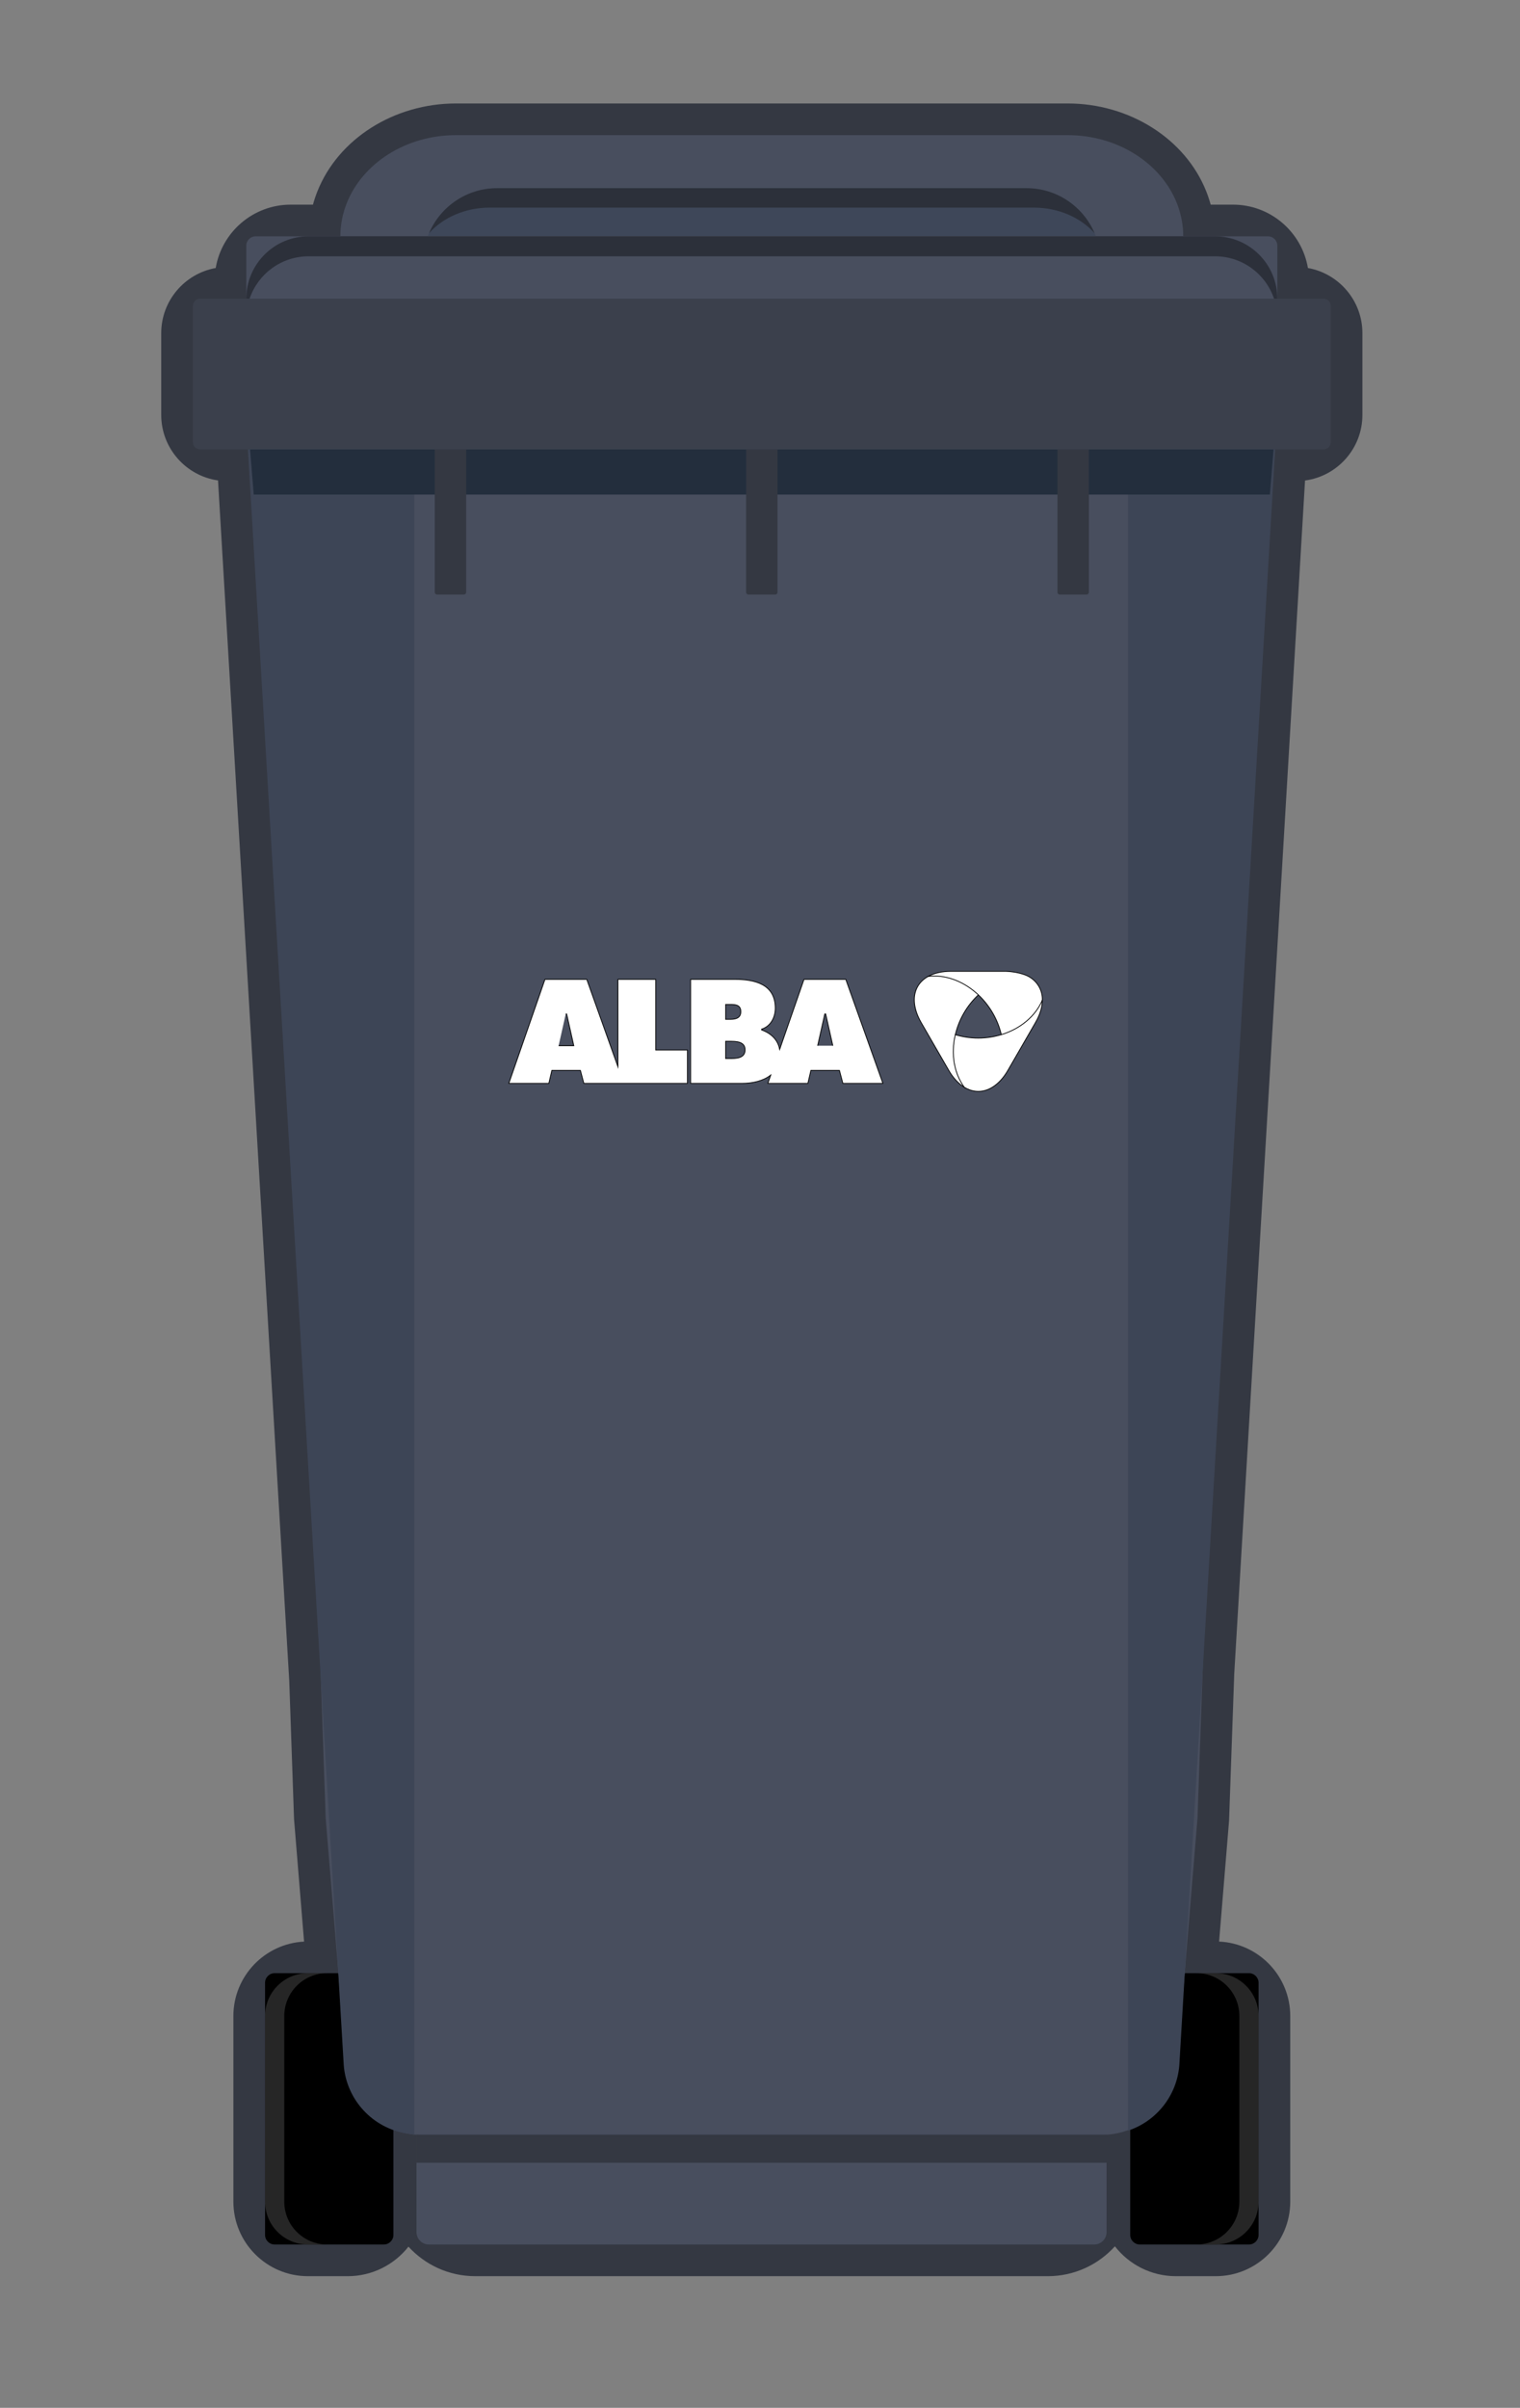<?xml version="1.0" encoding="UTF-8" standalone="no"?>
<!-- Generator: Adobe Illustrator 26.3.1, SVG Export Plug-In . SVG Version: 6.00 Build 0)  -->

<svg
   version="1.1"
   id="Warstwa_1"
   x="0px"
   y="0px"
   viewBox="0 0 485 768"
   style="enable-background:new 0 0 485 768;"
   xml:space="preserve"
   sodipodi:docname="hasiok_black.svg"
   inkscape:version="1.1.1 (3bf5ae0d25, 2021-09-20)"
   xmlns:inkscape="http://www.inkscape.org/namespaces/inkscape"
   xmlns:sodipodi="http://sodipodi.sourceforge.net/DTD/sodipodi-0.dtd"
   xmlns="http://www.w3.org/2000/svg"
   xmlns:svg="http://www.w3.org/2000/svg"><rect x="0" y="0" width="485" height="768" fill="#808080" stroke="none"/><defs
   id="defs297" /><sodipodi:namedview
   id="namedview295"
   pagecolor="#ffffff"
   bordercolor="#666666"
   borderopacity="1.0"
   inkscape:pageshadow="2"
   inkscape:pageopacity="0.0"
   inkscape:pagecheckerboard="0"
   showgrid="false"
   inkscape:zoom="0.13541667"
   inkscape:cx="2843.0769"
   inkscape:cy="2167.3846"
   inkscape:window-width="1920"
   inkscape:window-height="1017"
   inkscape:window-x="-8"
   inkscape:window-y="-8"
   inkscape:window-maximized="1"
   inkscape:current-layer="Warstwa_1"
   showguides="true"
   inkscape:guide-bbox="true"><sodipodi:guide
     position="408,-350.769"
     orientation="0,-1"
     id="guide1805" /></sodipodi:namedview>
<style
   type="text/css"
   id="style2">
	.st0{fill:#343842;}
	.st1{fill:#262626;}
	.st2{fill:#484E5E;}
	.st3{fill:#3E4759;}
	.st4{fill:#2C303A;}
	.st5{fill:#3B404C;}
	.st6{fill:#3D4556;}
	.st7{fill:#232E3D;}
	.st8{fill:#FFFFFF;stroke:#000000;stroke-width:0.25;stroke-miterlimit:10;}
	.st9{fill:#4A1E0F;}
	.st10{fill:#925F36;}
	.st11{fill:#784C2D;}
	.st12{fill:#5A3217;}
	.st13{opacity:0.3;fill:#4A1E0F;}
	.st14{opacity:0.15;fill:#AAD4B5;}
	.st15{fill:#0E6324;}
	.st16{fill:#129339;}
	.st17{fill:#11772B;}
	.st18{fill:#117C2C;}
	.st19{fill:#028E26;}
	.st20{fill:#05701C;}
	.st21{fill:#156D8C;}
	.st22{fill:#1E97CE;}
	.st23{fill:#008EBF;}
	.st24{fill:#1B8BB2;}
	.st25{fill:#088EBC;}
	.st26{fill:#1A85AA;}
	.st27{fill:#E2A305;}
	.st28{fill:#FECA28;}
	.st29{fill:#D3A420;}
	.st30{fill:#F9B800;}
	.st31{fill:#F4B400;}
	.st32{fill:#DB9E05;}
</style>
<g
   id="g48"
   transform="translate(-2208)">
	<path
   class="st0"
   d="m 2583.206,726 c -7.9,0 -14.944,-3.731 -19.466,-9.522 -5.28,5.842 -12.916,9.522 -21.396,9.522 h -182.709 c -8.427,0 -16.023,-3.633 -21.301,-9.415 -4.522,5.731 -11.529,9.415 -19.38,9.415 h -12.714 c -13.107,0 -23.77,-10.663 -23.77,-23.768 v -59.21 c 0,-12.696 10.007,-23.099 22.55,-23.735 l -3.195,-39.029 -1.531,-44.11 -22.728,-382.909 c -10.229,-1.452 -18.122,-10.269 -18.122,-20.893 v -26.085 c 0,-10.369 7.515,-19.014 17.385,-20.775 1.93,-11.457 11.921,-20.213 23.919,-20.213 h 7.111 c 0.387,-1.427 0.858,-2.835 1.411,-4.227 C 2315.937,44.271 2333.721,33 2353.523,33 h 195.11 c 19.802,0 37.589,11.271 44.259,28.046 0.552,1.392 1.023,2.8 1.411,4.227 h 7.109 c 11.997,0 21.988,8.754 23.918,20.211 9.87,1.763 17.385,10.408 17.385,20.777 v 26.085 c 0,10.689 -7.986,19.547 -18.306,20.918 l -22.591,380.647 -1.65,46.825 -3.183,38.542 c 12.614,0.557 22.705,10.997 22.705,23.744 v 59.21 c 0,13.104 -10.663,23.768 -23.77,23.768 h -12.714 z"
   id="path4" />
	<g
   id="g16">
		<g
   id="g10">
			<path
   d="m 2330.462,715.898 h -34.824 c -1.694,0 -3.068,-1.374 -3.068,-3.068 v -80.407 c 0,-1.694 1.373,-3.068 3.068,-3.068 h 34.824 c 1.694,0 3.068,1.374 3.068,3.068 v 80.407 c 0,1.694 -1.373,3.068 -3.068,3.068 z"
   id="path6" />
			<path
   d="m 2606.519,715.898 h -34.824 c -1.694,0 -3.068,-1.374 -3.068,-3.068 v -80.407 c 0,-1.694 1.373,-3.068 3.068,-3.068 h 34.824 c 1.694,0 3.068,1.374 3.068,3.068 v 80.407 c 0,1.694 -1.373,3.068 -3.068,3.068 z"
   id="path8" />
		</g>
		<path
   class="st1"
   d="m 2595.919,629.355 h -6.134 c 7.549,0 13.668,6.119 13.668,13.668 v 59.207 c 0,7.549 -6.12,13.668 -13.668,13.668 h 6.134 c 7.549,0 13.668,-6.12 13.668,-13.668 v -59.207 c 0,-7.549 -6.119,-13.668 -13.668,-13.668 z"
   id="path12" />
		<path
   class="st1"
   d="m 2306.238,629.355 h 6.134 c -7.549,0 -13.668,6.119 -13.668,13.668 v 59.207 c 0,7.549 6.12,13.668 13.668,13.668 h -6.134 c -7.549,0 -13.668,-6.12 -13.668,-13.668 v -59.207 c 0,-7.549 6.119,-13.668 13.668,-13.668 z"
   id="path14" />
	</g>
	<path
   class="st2"
   d="m 2286.591,128.941 16.748,203.94 8.579,247.022 6.478,78.874 c 1.028,12.519 11.489,22.156 24.05,22.156 h 217.091 c 12.557,0 23.016,-9.631 24.05,-22.146 l 6.513,-78.884 8.693,-247.84 16.771,-203.122 h -328.974 z"
   id="path18" />
	<path
   class="st2"
   d="M 2583.504,64.778 C 2578.487,52.161 2564.775,43.102 2548.633,43.102 h -195.111 c -16.141,0 -29.854,9.059 -34.87,21.676 -1.32,3.32 -2.046,6.883 -2.046,10.596 v 8.4e-5 h 268.944 v -8.4e-5 c 0,-3.713 -0.727,-7.276 -2.046,-10.596 z"
   id="path20" />
	<path
   class="st3"
   d="m 2344.493,75.374 c 3.469,-9.206 12.248,-15.345 22.057,-15.345 h 169.056 c 9.809,0 18.588,6.138 22.057,15.345 z"
   id="path22" />
	<path
   class="st4"
   d="m 2364.236,66.222 h 173.685 c 7.738,0 14.842,3.125 19.341,8.161 -3.71,-8.654 -12.203,-14.355 -21.656,-14.355 h -169.056 c -9.453,0 -17.947,5.702 -21.656,14.355 4.5,-5.037 11.603,-8.162 19.342,-8.162 z"
   id="path24" />
	<path
   class="st2"
   d="m 2557.136,715.898 h -212.298 c -2.178,0 -3.943,-1.766 -3.943,-3.944 v -31.021 h 220.185 v 31.021 c 0,2.178 -1.766,3.944 -3.944,3.944 z"
   id="path26" />
	<path
   class="st5"
   d="m 2630.297,143.347 h -358.437 c -1.279,0 -2.315,-1.037 -2.315,-2.315 V 97.572 c 0,-1.279 1.037,-2.315 2.315,-2.315 h 358.437 c 1.279,0 2.316,1.037 2.316,2.315 v 43.459 c 0,1.279 -1.037,2.315 -2.316,2.315 z"
   id="path28" />
	<path
   class="st2"
   d="M 2615.565,95.257 H 2286.591 V 78.352 c 0,-1.645 1.333,-2.979 2.978,-2.979 h 323.017 c 1.645,0 2.978,1.334 2.978,2.979 v 16.905 z"
   id="path30" />
	<path
   class="st4"
   d="m 2595.682,75.374 h -289.207 c -10.982,0 -19.884,8.902 -19.884,19.883 v 0 h 1.05 c 2.658,-7.853 10.082,-13.508 18.833,-13.508 h 289.207 c 8.751,0 16.175,5.655 18.833,13.508 h 1.05 v 0 c 0,-10.981 -8.902,-19.883 -19.883,-19.883 z"
   id="path32" />
	<rect
   x="2340.895"
   y="680.878"
   class="st0"
   width="220.185"
   height="8.937"
   id="rect34" />
	<path
   class="st6"
   d="m 2567.939,143.347 v 536.236 c 9.006,-2.984 15.555,-11.098 16.351,-20.804 l 30.587,-515.432 h -46.938 z"
   id="path36" />
	<path
   class="st6"
   d="m 2340.206,680.878 -2.304,-0.359 c -10.953,-1.705 -19.31,-10.693 -20.217,-21.74 l -30.587,-515.432 h 53.108 z"
   id="path38" />
	<polygon
   class="st7"
   points="2288.961,157.753 2287.786,143.347 2614.37,143.347 2613.189,157.753 "
   id="polygon40" />
	<path
   class="st0"
   d="m 2355.992,189.64 h -8.521 c -0.414,0 -0.751,-0.336 -0.751,-0.751 v -45.543 h 10.022 v 45.543 c 0,0.415 -0.336,0.751 -0.751,0.751 z"
   id="path42" />
	<path
   class="st0"
   d="m 2455.338,189.64 h -8.521 c -0.415,0 -0.75,-0.336 -0.75,-0.751 v -45.543 h 10.022 v 45.543 c 0,0.415 -0.336,0.751 -0.751,0.751 z"
   id="path44" />
	<path
   class="st0"
   d="m 2554.685,189.64 h -8.521 c -0.414,0 -0.75,-0.336 -0.75,-0.751 v -45.543 h 10.022 v 45.543 c 0,0.415 -0.336,0.751 -0.75,0.751 z"
   id="path46" />
</g>
<g
   id="g60"
   transform="translate(-2208)">
	<path
   class="st8"
   d="m 2504.503,311.258 c -3.219,1.628 -4.854,4.47 -4.764,7.925 0.063,2.12 0.749,4.475 2.188,6.966 l 8.802,15.243 c 1.277,2.214 3.007,4.275 5.205,5.535 v 0.002 c -3.644,-5 -4.371,-11.083 -2.998,-16.877 l -0.115,-0.028 c 0.548,-2.325 1.432,-4.648 2.719,-6.87 1.301,-2.264 2.904,-4.218 4.678,-5.873 l 0.082,-0.088 c -4.063,-3.82 -9.24,-6.011 -14.209,-6.011 -0.531,0 -1.065,0.024 -1.586,0.074"
   id="path50" />
	<path
   class="st8"
   d="m 2527.531,330.125 c 5.586,-1.642 10.596,-5.409 13.045,-10.834 0.197,-3.061 -1.354,-6.248 -4.47,-7.882 0,0 -2.535,-1.432 -7.146,-1.601 h -17.596 c -2.888,0 -5.284,0.585 -7.147,1.601 10.264,-1.151 20.724,7.365 23.314,18.717"
   id="path52" />
	<path
   class="st8"
   d="m 2520.13,331.11 c 2.614,0 5.099,-0.409 7.425,-1.116 6.051,-1.851 10.84,-5.877 13.031,-10.976 -0.022,2.165 -0.716,4.576 -2.191,7.132 l -8.8,15.239 c -1.438,2.502 -3.14,4.283 -4.956,5.39 -2.893,1.777 -6.072,1.776 -8.969,-0.007 -3.252,-4.462 -4.305,-10.608 -2.85,-16.747 2.287,0.692 4.74,1.085 7.31,1.085"
   id="path54" />
	<path
   class="st8"
   d="m 2468.892,333.537 2.275,-10.125 h 0.291 l 2.278,10.125 m -32.832,4.092 h -1.366 v -5.502 h 1.19 c 1.938,0 5.018,-0.044 5.018,2.73 0,2.726 -2.861,2.772 -4.841,2.772 m -1.366,-17.251 h 0.837 c 1.762,0 4.006,-0.179 4.006,2.285 0,2.289 -1.981,2.465 -3.74,2.465 h -1.103 z m 38.331,-8.01 h -13.331 l -7.768,22.355 c -0.562,-3.037 -2.671,-5.117 -5.742,-6.206 v -0.263 c 2.905,-0.925 4.355,-3.783 4.355,-6.688 0,-7.662 -6.559,-9.198 -12.982,-9.198 h -14.038 v 33.182 h 16.414 c 3.304,0 6.774,-0.757 9.156,-2.661 l -0.926,2.661 h 12.764 l 0.966,-4.139 h 9.112 l 1.098,4.139 h 12.763 z"
   id="path56" />
	<path
   class="st8"
   d="m 2388.516,323.412 h 0.293 l 2.276,10.125 h -4.84 m 18.924,-21.169 v 27.881 l -9.948,-27.881 h -13.335 l -11.527,33.182 h 12.759 l 0.969,-4.139 h 9.108 l 1.102,4.139 h 33.053 v -10.649 h -10.124 v -22.533 z"
   id="path58" />
</g>






<g
   id="g280">
	
	
	
	
	
	
	
	
	
	
	
	
	
	
	
	
	
</g>

</svg>
